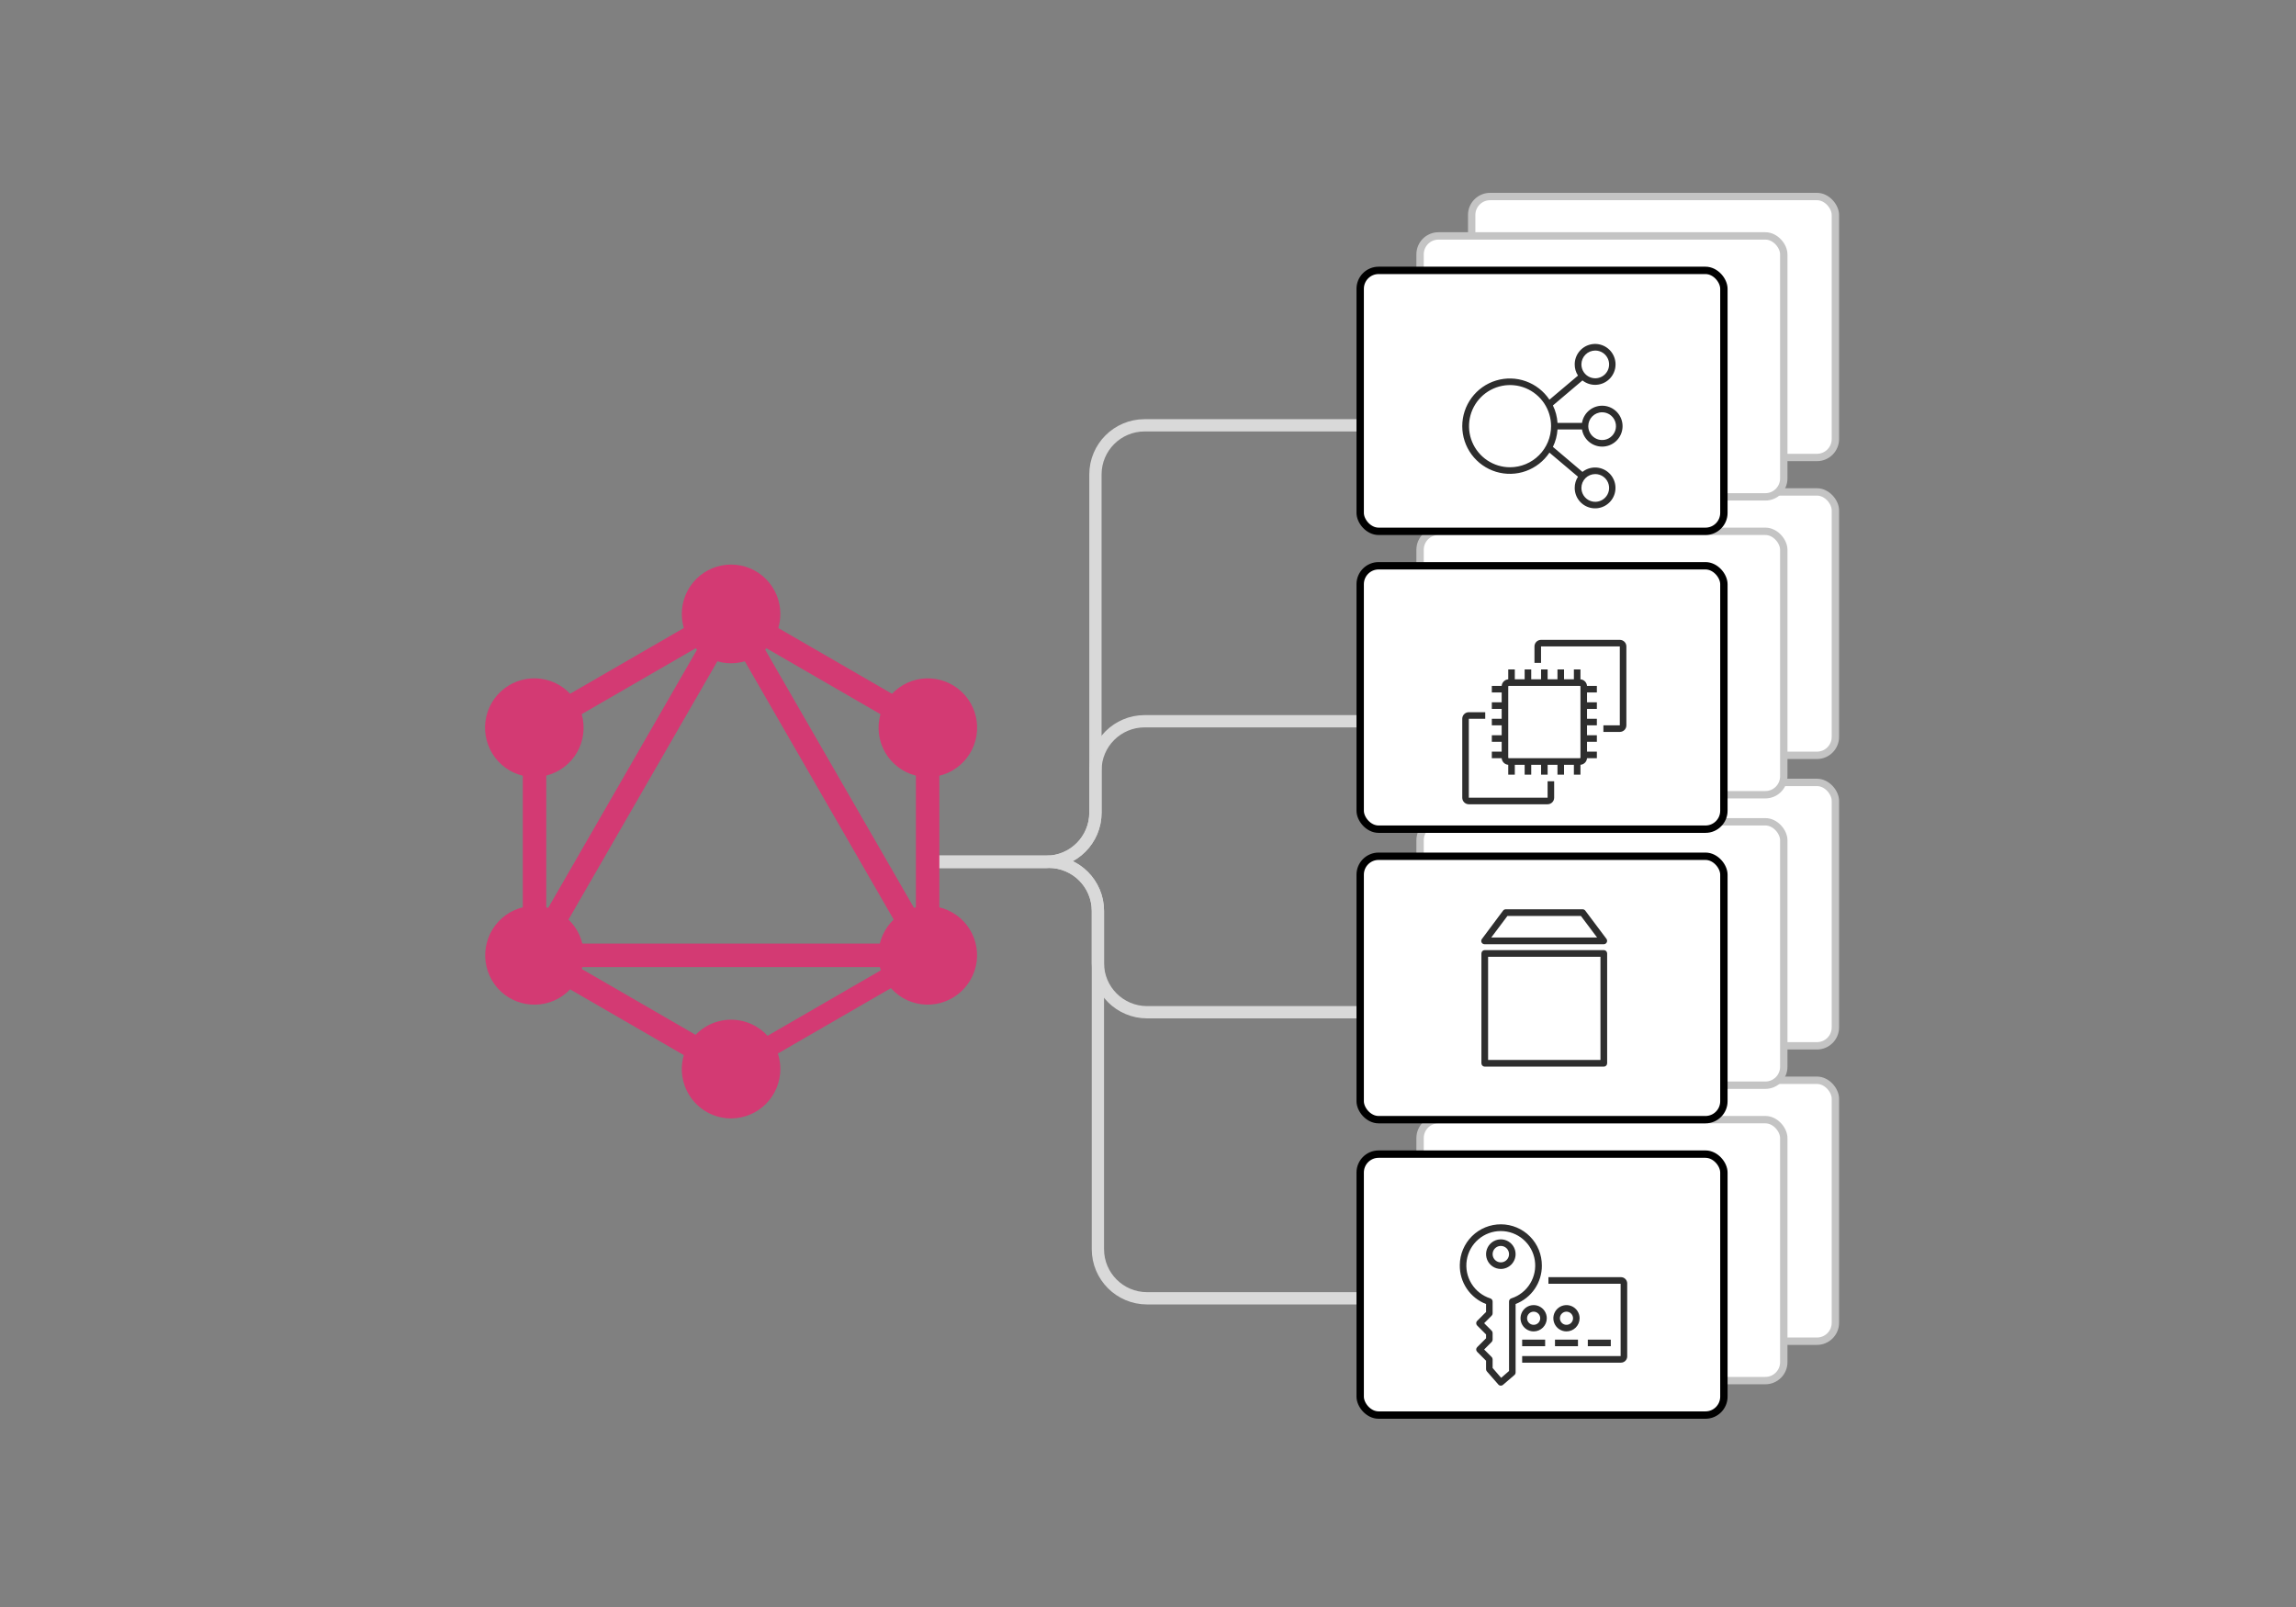 <svg width="500" height="350" viewBox="0 0 500 350" fill="none" xmlns="http://www.w3.org/2000/svg">
  <rect x="0" y="0" width="500" height="350" fill="#808080" stroke="none"/>
  <path d="M203.708 187.698H227.852C233.763 187.698 238.555 182.906 238.555 176.995V103.336C238.555 97.425 243.347 92.633 249.258 92.633H296.455" stroke="#D9D9D9" stroke-width="2.676"/>
  <path d="M203.708 187.7H227.852C233.763 187.7 238.555 182.908 238.555 176.997V167.789C238.555 161.878 243.347 157.086 249.258 157.086H296.455" stroke="#D9D9D9" stroke-width="2.676"/>
  <path d="M203.708 187.7H228.388C234.299 187.7 239.091 192.492 239.091 198.404V272.062C239.091 277.974 243.883 282.766 249.794 282.766H296.455" stroke="#D9D9D9" stroke-width="2.676"/>
  <path d="M203.708 187.698H228.388C234.299 187.698 239.091 192.49 239.091 198.402V209.758C239.091 215.669 243.883 220.461 249.794 220.461H296.455" stroke="#D9D9D9" stroke-width="2.676"/>
  <g clip-path="url(#clip0_6161_39624)">
    <path d="M115.378 214.898L110.963 212.341L160.203 126.9L164.619 129.458L115.378 214.898Z" fill="#D33A73"/>
    <path d="M109.947 205.512H208.436V210.627H109.947V205.512Z" fill="#D33A73"/>
    <path d="M161.159 236.883L111.898 208.39L114.451 203.967L163.711 232.46L161.159 236.883ZM203.953 162.614L154.689 134.124L157.241 129.701L206.502 158.195L203.953 162.614Z" fill="#D33A73"/>
    <path d="M114.463 162.597L111.91 158.173L161.215 129.672L163.768 134.095L114.463 162.597Z" fill="#D33A73"/>
    <path d="M203.046 214.898L153.797 129.45L158.213 126.893L207.461 212.341L203.046 214.898ZM113.853 154.783H118.958V211.77H113.853V154.783ZM199.458 154.783H204.563V211.77H199.458V154.783Z" fill="#D33A73"/>
    <path d="M160.292 234.719L158.064 230.85L200.911 206.068L203.138 209.937L160.292 234.719Z" fill="#D33A73"/>
    <path d="M211.326 213.432C209.9 215.899 207.556 217.7 204.807 218.439C202.058 219.179 199.128 218.796 196.66 217.376C194.197 215.947 192.4 213.599 191.662 210.845C190.924 208.091 191.305 205.156 192.723 202.683C194.149 200.216 196.493 198.415 199.242 197.675C201.991 196.936 204.921 197.318 207.389 198.739C212.555 201.726 214.309 208.289 211.322 213.432M125.661 163.868C124.235 166.335 121.89 168.136 119.142 168.875C116.393 169.615 113.463 169.232 110.995 167.812C108.531 166.383 106.733 164.034 105.994 161.279C105.256 158.524 105.639 155.588 107.058 153.115C108.484 150.648 110.828 148.847 113.577 148.107C116.326 147.368 119.256 147.75 121.724 149.17C124.187 150.599 125.984 152.948 126.722 155.702C127.46 158.456 127.079 161.391 125.661 163.864M107.09 213.432C105.672 210.959 105.29 208.024 106.028 205.27C106.766 202.516 108.564 200.167 111.027 198.739C113.495 197.318 116.425 196.936 119.174 197.675C121.923 198.415 124.267 200.216 125.693 202.683C127.111 205.156 127.492 208.091 126.754 210.845C126.016 213.599 124.219 215.947 121.756 217.376C116.59 220.332 110.036 218.583 107.09 213.436M192.755 163.872C191.337 161.399 190.956 158.464 191.694 155.71C192.432 152.956 194.229 150.607 196.692 149.179C199.16 147.758 202.09 147.376 204.839 148.115C207.588 148.855 209.932 150.656 211.358 153.123C212.776 155.596 213.158 158.531 212.42 161.285C211.682 164.039 209.884 166.387 207.421 167.816C204.953 169.236 202.023 169.619 199.274 168.879C196.526 168.14 194.181 166.339 192.755 163.872ZM159.208 243.59C157.085 243.59 155.01 242.959 153.245 241.777C151.48 240.596 150.104 238.916 149.292 236.951C148.48 234.986 148.267 232.824 148.682 230.738C149.096 228.652 150.119 226.736 151.62 225.233C153.122 223.729 155.034 222.706 157.117 222.291C159.199 221.877 161.357 222.09 163.318 222.905C165.279 223.719 166.955 225.098 168.134 226.867C169.313 228.635 169.942 230.715 169.941 232.841C169.933 235.69 168.8 238.421 166.789 240.435C164.777 242.449 162.052 243.583 159.208 243.59ZM159.208 144.462C157.798 144.464 156.401 144.187 155.098 143.648C153.795 143.108 152.611 142.316 151.614 141.317C150.617 140.318 149.827 139.132 149.288 137.827C148.749 136.521 148.473 135.122 148.475 133.709C148.475 130.858 149.606 128.124 151.618 126.108C153.631 124.092 156.36 122.959 159.206 122.959C162.052 122.959 164.781 124.092 166.794 126.108C168.806 128.124 169.937 130.858 169.937 133.709C169.938 135.121 169.662 136.52 169.123 137.824C168.585 139.129 167.794 140.315 166.798 141.313C165.801 142.312 164.618 143.103 163.316 143.643C162.013 144.182 160.617 144.459 159.208 144.458" fill="#D33A73"/>
  </g>
  <rect x="320.488" y="42.803" width="79.204" height="56.834" rx="4.014" fill="white" stroke="#C4C4C4" stroke-width="1.605"/>
  <rect x="320.488" y="170.406" width="79.204" height="57.37" rx="4.014" fill="white" stroke="#C4C4C4" stroke-width="1.605"/>
  <rect x="320.488" y="107.139" width="79.204" height="57.37" rx="4.014" fill="white" stroke="#C4C4C4" stroke-width="1.605"/>
  <rect x="320.488" y="235.277" width="79.204" height="56.834" rx="4.014" fill="white" stroke="#C4C4C4" stroke-width="1.605"/>
  <rect x="309.25" y="51.381" width="79.204" height="56.834" rx="4.014" fill="white" stroke="#C4C4C4" stroke-width="1.605"/>
  <rect x="309.25" y="178.984" width="79.204" height="57.37" rx="4.014" fill="white" stroke="#C4C4C4" stroke-width="1.605"/>
  <rect x="309.25" y="115.719" width="79.204" height="57.37" rx="4.014" fill="white" stroke="#C4C4C4" stroke-width="1.605"/>
  <rect x="309.25" y="243.855" width="79.204" height="56.834" rx="4.014" fill="white" stroke="#C4C4C4" stroke-width="1.605"/>
  <rect x="296.208" y="58.887" width="79.204" height="56.834" rx="4.014" fill="white" stroke="black" stroke-width="1.605"/>
  <rect x="296.208" y="186.49" width="79.204" height="57.37" rx="4.014" fill="white" stroke="black" stroke-width="1.605"/>
  <rect x="296.208" y="123.223" width="79.204" height="57.37" rx="4.014" fill="white" stroke="black" stroke-width="1.605"/>
  <rect x="296.208" y="251.363" width="79.204" height="56.834" rx="4.014" fill="white" stroke="black" stroke-width="1.605"/>
  <path d="M344.512 93.533C344.692 94.637 345.28 95.634 346.159 96.324C347.039 97.014 348.145 97.347 349.259 97.256C350.372 97.166 351.411 96.659 352.168 95.837C352.926 95.014 353.346 93.936 353.346 92.817C353.346 91.697 352.926 90.619 352.168 89.797C351.411 88.974 350.372 88.467 349.259 88.377C348.145 88.287 347.039 88.62 346.159 89.309C345.28 89.999 344.692 90.996 344.512 92.1H339.179C339.097 90.782 338.757 89.493 338.179 88.305L344.612 82.855C345.401 83.481 346.38 83.82 347.386 83.817C348.393 83.813 349.369 83.468 350.154 82.836C350.939 82.205 351.487 81.326 351.709 80.342C351.93 79.358 351.811 78.328 351.372 77.42C350.933 76.512 350.2 75.781 349.292 75.345C348.384 74.909 347.355 74.796 346.374 75.022C345.393 75.248 344.517 75.801 343.891 76.591C343.264 77.38 342.924 78.359 342.925 79.368C342.917 80.233 343.166 81.08 343.64 81.803L337.421 87.052C336.186 85.199 334.389 83.792 332.296 83.041C330.202 82.29 327.922 82.233 325.794 82.879C323.665 83.525 321.801 84.841 320.476 86.63C319.151 88.419 318.435 90.588 318.435 92.817C318.435 95.045 319.151 97.214 320.476 99.003C321.801 100.793 323.665 102.108 325.794 102.754C327.922 103.4 330.202 103.344 332.296 102.592C334.389 101.841 336.186 100.435 337.421 98.581L343.64 103.831C343.166 104.553 342.917 105.401 342.925 106.265C342.925 107.272 343.265 108.249 343.891 109.037C344.517 109.824 345.391 110.376 346.37 110.601C347.349 110.827 348.376 110.713 349.282 110.278C350.188 109.843 350.92 109.112 351.359 108.207C351.797 107.301 351.915 106.273 351.695 105.29C351.474 104.308 350.927 103.43 350.144 102.8C349.36 102.17 348.387 101.824 347.382 101.82C346.377 101.816 345.4 102.154 344.612 102.778L338.179 97.328C338.757 96.141 339.097 94.851 339.179 93.533H344.512ZM348.887 89.794C349.484 89.793 350.067 89.969 350.564 90.3C351.061 90.632 351.449 91.103 351.679 91.655C351.908 92.207 351.969 92.815 351.853 93.402C351.738 93.988 351.451 94.528 351.029 94.951C350.608 95.374 350.07 95.663 349.485 95.78C348.9 95.897 348.293 95.838 347.741 95.609C347.189 95.381 346.718 94.993 346.386 94.496C346.054 93.999 345.877 93.415 345.877 92.817C345.877 92.016 346.194 91.249 346.758 90.682C347.322 90.116 348.088 89.796 348.887 89.794ZM347.4 76.346C347.996 76.346 348.58 76.523 349.076 76.855C349.572 77.187 349.958 77.659 350.187 78.211C350.415 78.763 350.475 79.371 350.358 79.957C350.242 80.544 349.955 81.082 349.533 81.505C349.111 81.927 348.573 82.215 347.988 82.332C347.403 82.448 346.797 82.388 346.245 82.16C345.694 81.931 345.223 81.544 344.892 81.047C344.56 80.55 344.383 79.966 344.383 79.368C344.383 78.566 344.701 77.798 345.267 77.231C345.832 76.664 346.6 76.346 347.4 76.346ZM347.4 103.251C347.997 103.251 348.58 103.428 349.076 103.76C349.573 104.093 349.959 104.565 350.187 105.118C350.415 105.67 350.475 106.278 350.358 106.865C350.241 107.451 349.953 107.99 349.53 108.412C349.108 108.834 348.57 109.122 347.984 109.237C347.398 109.353 346.792 109.292 346.24 109.062C345.689 108.833 345.219 108.444 344.888 107.946C344.558 107.448 344.382 106.863 344.383 106.265C344.385 105.465 344.704 104.698 345.269 104.133C345.835 103.568 346.601 103.251 347.4 103.251ZM328.843 101.768C327.076 101.768 325.348 101.243 323.879 100.26C322.41 99.276 321.264 97.878 320.588 96.242C319.912 94.606 319.735 92.807 320.08 91.07C320.425 89.334 321.276 87.739 322.525 86.487C323.775 85.235 325.367 84.382 327.1 84.037C328.833 83.692 330.63 83.869 332.263 84.546C333.895 85.224 335.291 86.371 336.273 87.843C337.254 89.315 337.778 91.046 337.778 92.817C337.775 95.189 336.832 97.464 335.157 99.142C333.482 100.82 331.212 101.764 328.843 101.768Z" fill="#2E2E2E"/>
  <path d="M352.746 159.411H349.172V157.979H352.746V140.792H335.591V144.372H334.161V140.792C334.161 140.412 334.312 140.047 334.58 139.779C334.848 139.51 335.212 139.359 335.591 139.359H352.746C353.126 139.359 353.489 139.51 353.757 139.779C354.025 140.047 354.176 140.412 354.176 140.792V157.979C354.176 158.358 354.025 158.723 353.757 158.991C353.489 159.26 353.126 159.411 352.746 159.411Z" fill="#2E2E2E"/>
  <path d="M337.021 175.167H319.865C319.486 175.167 319.122 175.016 318.854 174.747C318.586 174.479 318.435 174.114 318.435 173.734V156.547C318.435 156.168 318.586 155.803 318.854 155.535C319.122 155.266 319.486 155.115 319.865 155.115H323.439V156.547H319.865V173.734H337.021V170.154H338.45V173.734C338.45 174.114 338.3 174.479 338.031 174.747C337.763 175.016 337.4 175.167 337.021 175.167Z" fill="#2E2E2E"/>
  <path d="M347.75 150.818V149.385H345.605C345.576 149.015 345.416 148.668 345.154 148.405C344.892 148.143 344.545 147.983 344.176 147.953V145.805H342.746V147.953H340.602V145.805H339.172V147.953H337.028V145.805H335.598V147.953H333.454V145.805H332.024V147.953H329.88V145.805H328.45V147.953C328.081 147.983 327.734 148.143 327.472 148.405C327.21 148.668 327.05 149.015 327.02 149.385H324.876V150.818H327.02V152.966H324.876V154.398H327.02V156.547H324.876V157.979H327.02V160.127H324.876V161.559H327.02V163.708H324.876V165.14H327.02C327.05 165.51 327.21 165.857 327.472 166.12C327.734 166.382 328.081 166.543 328.45 166.572V168.721H329.88V166.572H332.024V168.721H333.454V166.572H335.598V168.721H337.028V166.572H339.172V168.721H340.602V166.572H342.746V168.721H344.176V166.572C344.545 166.543 344.892 166.382 345.154 166.12C345.416 165.857 345.576 165.51 345.605 165.14H347.75V163.708H345.605V161.559H347.75V160.127H345.605V157.979H347.75V156.547H345.605V154.398H347.75V152.966H345.605V150.818H347.75ZM344.176 165.011C344.176 165.045 344.162 165.078 344.138 165.102C344.114 165.126 344.081 165.14 344.047 165.14H328.579C328.544 165.14 328.512 165.126 328.488 165.102C328.463 165.078 328.45 165.045 328.45 165.011V149.514C328.45 149.48 328.463 149.447 328.488 149.423C328.512 149.399 328.544 149.385 328.579 149.385H344.047C344.081 149.385 344.114 149.399 344.138 149.423C344.162 149.447 344.176 149.48 344.176 149.514V165.011Z" fill="#2E2E2E"/>
  <path d="M326.836 301.794C326.734 301.794 326.634 301.772 326.541 301.73C326.449 301.688 326.366 301.627 326.299 301.551L323.798 298.686C323.683 298.556 323.619 298.388 323.619 298.214V296.366L321.682 294.425C321.615 294.359 321.562 294.28 321.525 294.192C321.489 294.105 321.47 294.011 321.47 293.917C321.47 293.822 321.489 293.729 321.525 293.642C321.562 293.554 321.615 293.475 321.682 293.409L323.619 291.475V290.637L321.682 288.696C321.615 288.63 321.562 288.551 321.525 288.463C321.489 288.376 321.47 288.283 321.47 288.188C321.47 288.093 321.489 288 321.525 287.913C321.562 287.825 321.615 287.746 321.682 287.68L323.619 285.746V284.013C321.914 283.36 320.452 282.197 319.429 280.683C318.406 279.169 317.872 277.376 317.9 275.548C317.915 273.174 318.87 270.903 320.555 269.234C322.241 267.566 324.519 266.636 326.889 266.651C329.259 266.665 331.526 267.622 333.192 269.31C334.857 270.999 335.785 273.282 335.771 275.656C335.777 277.465 335.234 279.233 334.212 280.725C333.19 282.217 331.739 283.361 330.052 284.006V298.93C330.052 299.033 330.03 299.135 329.987 299.229C329.943 299.323 329.88 299.407 329.802 299.474L327.3 301.622C327.171 301.733 327.006 301.794 326.836 301.794ZM325.048 297.942L326.907 300.09L328.623 298.6V283.497C328.615 283.339 328.661 283.183 328.751 283.054C328.842 282.924 328.972 282.829 329.123 282.781C330.824 282.233 332.274 281.093 333.21 279.568C334.147 278.044 334.51 276.234 334.232 274.465C333.955 272.697 333.057 271.085 331.698 269.922C330.34 268.758 328.612 268.118 326.825 268.118C325.038 268.118 323.309 268.758 321.951 269.922C320.593 271.085 319.694 272.697 319.417 274.465C319.14 276.234 319.502 278.044 320.439 279.568C321.376 281.093 322.826 282.233 324.527 282.781C324.681 282.825 324.817 282.919 324.912 283.049C325.006 283.179 325.054 283.337 325.048 283.497V286.04C325.049 286.134 325.031 286.227 324.995 286.315C324.96 286.402 324.907 286.481 324.841 286.548L323.204 288.188L324.841 289.828C324.907 289.895 324.96 289.974 324.995 290.061C325.031 290.149 325.049 290.242 325.048 290.336V291.769C325.048 291.956 324.973 292.136 324.841 292.27L323.204 293.917L324.841 295.557C324.907 295.624 324.96 295.703 324.995 295.79C325.031 295.878 325.049 295.971 325.048 296.065V297.942ZM326.836 276.372C326.199 276.372 325.577 276.183 325.048 275.829C324.519 275.475 324.107 274.971 323.864 274.383C323.62 273.794 323.557 273.146 323.681 272.521C323.805 271.896 324.111 271.321 324.561 270.871C325.011 270.42 325.584 270.113 326.208 269.989C326.832 269.864 327.479 269.928 328.066 270.172C328.654 270.416 329.157 270.829 329.51 271.359C329.864 271.889 330.052 272.512 330.052 273.149C330.05 274.003 329.711 274.822 329.108 275.426C328.505 276.03 327.688 276.37 326.836 276.372ZM326.836 271.359C326.482 271.359 326.137 271.464 325.843 271.661C325.549 271.858 325.32 272.137 325.185 272.464C325.049 272.791 325.014 273.151 325.083 273.499C325.152 273.846 325.322 274.165 325.572 274.415C325.822 274.666 326.14 274.836 326.487 274.905C326.834 274.974 327.193 274.939 327.519 274.803C327.846 274.668 328.125 274.438 328.321 274.144C328.518 273.85 328.623 273.503 328.623 273.149C328.623 272.675 328.434 272.219 328.099 271.883C327.764 271.548 327.309 271.359 326.836 271.359Z" fill="#2E2E2E"/>
  <path d="M352.991 296.781H331.482V295.349H352.926V279.594H337.2V278.162H352.991C353.348 278.16 353.692 278.3 353.948 278.551C354.204 278.801 354.35 279.143 354.356 279.501V295.442C354.35 295.801 354.204 296.142 353.948 296.393C353.692 296.644 353.348 296.783 352.991 296.781Z" fill="#2E2E2E"/>
  <path d="M333.984 289.975C333.418 289.975 332.865 289.807 332.395 289.492C331.925 289.178 331.558 288.73 331.342 288.207C331.126 287.683 331.069 287.107 331.179 286.552C331.29 285.996 331.562 285.486 331.962 285.085C332.362 284.684 332.871 284.412 333.426 284.301C333.98 284.191 334.555 284.247 335.078 284.464C335.6 284.681 336.047 285.048 336.361 285.519C336.675 285.99 336.843 286.544 336.843 287.111C336.843 287.87 336.542 288.599 336.005 289.136C335.469 289.673 334.742 289.975 333.984 289.975ZM333.984 285.678C333.701 285.678 333.424 285.762 333.189 285.92C332.954 286.077 332.771 286.301 332.663 286.562C332.555 286.824 332.526 287.112 332.581 287.39C332.637 287.668 332.773 287.923 332.973 288.123C333.173 288.324 333.427 288.46 333.705 288.515C333.982 288.571 334.27 288.542 334.531 288.434C334.792 288.325 335.015 288.142 335.172 287.906C335.329 287.671 335.413 287.394 335.413 287.111C335.413 286.731 335.263 286.366 334.995 286.098C334.726 285.829 334.363 285.678 333.984 285.678Z" fill="#2E2E2E"/>
  <path d="M341.132 289.975C340.566 289.975 340.013 289.807 339.543 289.492C339.073 289.178 338.707 288.73 338.49 288.207C338.274 287.683 338.217 287.107 338.327 286.552C338.438 285.996 338.71 285.486 339.11 285.085C339.51 284.684 340.019 284.412 340.574 284.301C341.129 284.191 341.703 284.247 342.226 284.464C342.748 284.681 343.195 285.048 343.509 285.519C343.823 285.99 343.991 286.544 343.991 287.111C343.991 287.87 343.69 288.599 343.154 289.136C342.617 289.673 341.89 289.975 341.132 289.975ZM341.132 285.678C340.849 285.678 340.573 285.762 340.337 285.92C340.102 286.077 339.919 286.301 339.811 286.562C339.703 286.824 339.674 287.112 339.73 287.39C339.785 287.668 339.921 287.923 340.121 288.123C340.321 288.324 340.575 288.46 340.853 288.515C341.13 288.571 341.418 288.542 341.679 288.434C341.94 288.325 342.163 288.142 342.32 287.906C342.477 287.671 342.561 287.394 342.561 287.111C342.561 286.731 342.411 286.366 342.143 286.098C341.875 285.829 341.511 285.678 341.132 285.678Z" fill="#2E2E2E"/>
  <path d="M336.486 291.768H331.482V293.2H336.486V291.768Z" fill="#2E2E2E"/>
  <path d="M343.634 291.768H338.63V293.2H343.634V291.768Z" fill="#2E2E2E"/>
  <path d="M350.782 291.768H345.778V293.2H350.782V291.768Z" fill="#2E2E2E"/>
  <path d="M349.26 232.31H323.335C323.142 232.31 322.957 232.233 322.82 232.096C322.684 231.959 322.607 231.774 322.607 231.581V207.657C322.607 207.464 322.684 207.278 322.82 207.141C322.957 207.005 323.142 206.928 323.335 206.928H349.26C349.453 206.928 349.638 207.005 349.775 207.141C349.911 207.278 349.988 207.464 349.988 207.657V231.581C349.988 231.774 349.911 231.959 349.775 232.096C349.638 232.233 349.453 232.31 349.26 232.31ZM324.063 230.851H348.532V208.386H324.063V230.851Z" fill="#2E2E2E"/>
  <path d="M349.26 205.651H323.292C323.155 205.652 323.021 205.614 322.906 205.541C322.79 205.469 322.696 205.366 322.636 205.243C322.583 205.126 322.562 204.997 322.575 204.869C322.588 204.741 322.634 204.618 322.709 204.514L327.324 198.331C327.391 198.24 327.479 198.167 327.58 198.116C327.681 198.065 327.793 198.039 327.906 198.039H344.646C344.759 198.039 344.87 198.065 344.971 198.116C345.072 198.167 345.16 198.24 345.228 198.331L349.843 204.485C349.918 204.589 349.964 204.712 349.977 204.84C349.99 204.968 349.968 205.097 349.915 205.214C349.859 205.342 349.768 205.452 349.652 205.529C349.536 205.607 349.4 205.649 349.26 205.651ZM324.747 204.193H347.805L344.282 199.497H328.27L324.747 204.193Z" fill="#2E2E2E"/>
  <defs>
    <clipPath id="clip0_6161_39624">
      <rect width="120.412" height="120.633" fill="white" transform="translate(99 122.957)"/>
    </clipPath>
  </defs>
</svg>
